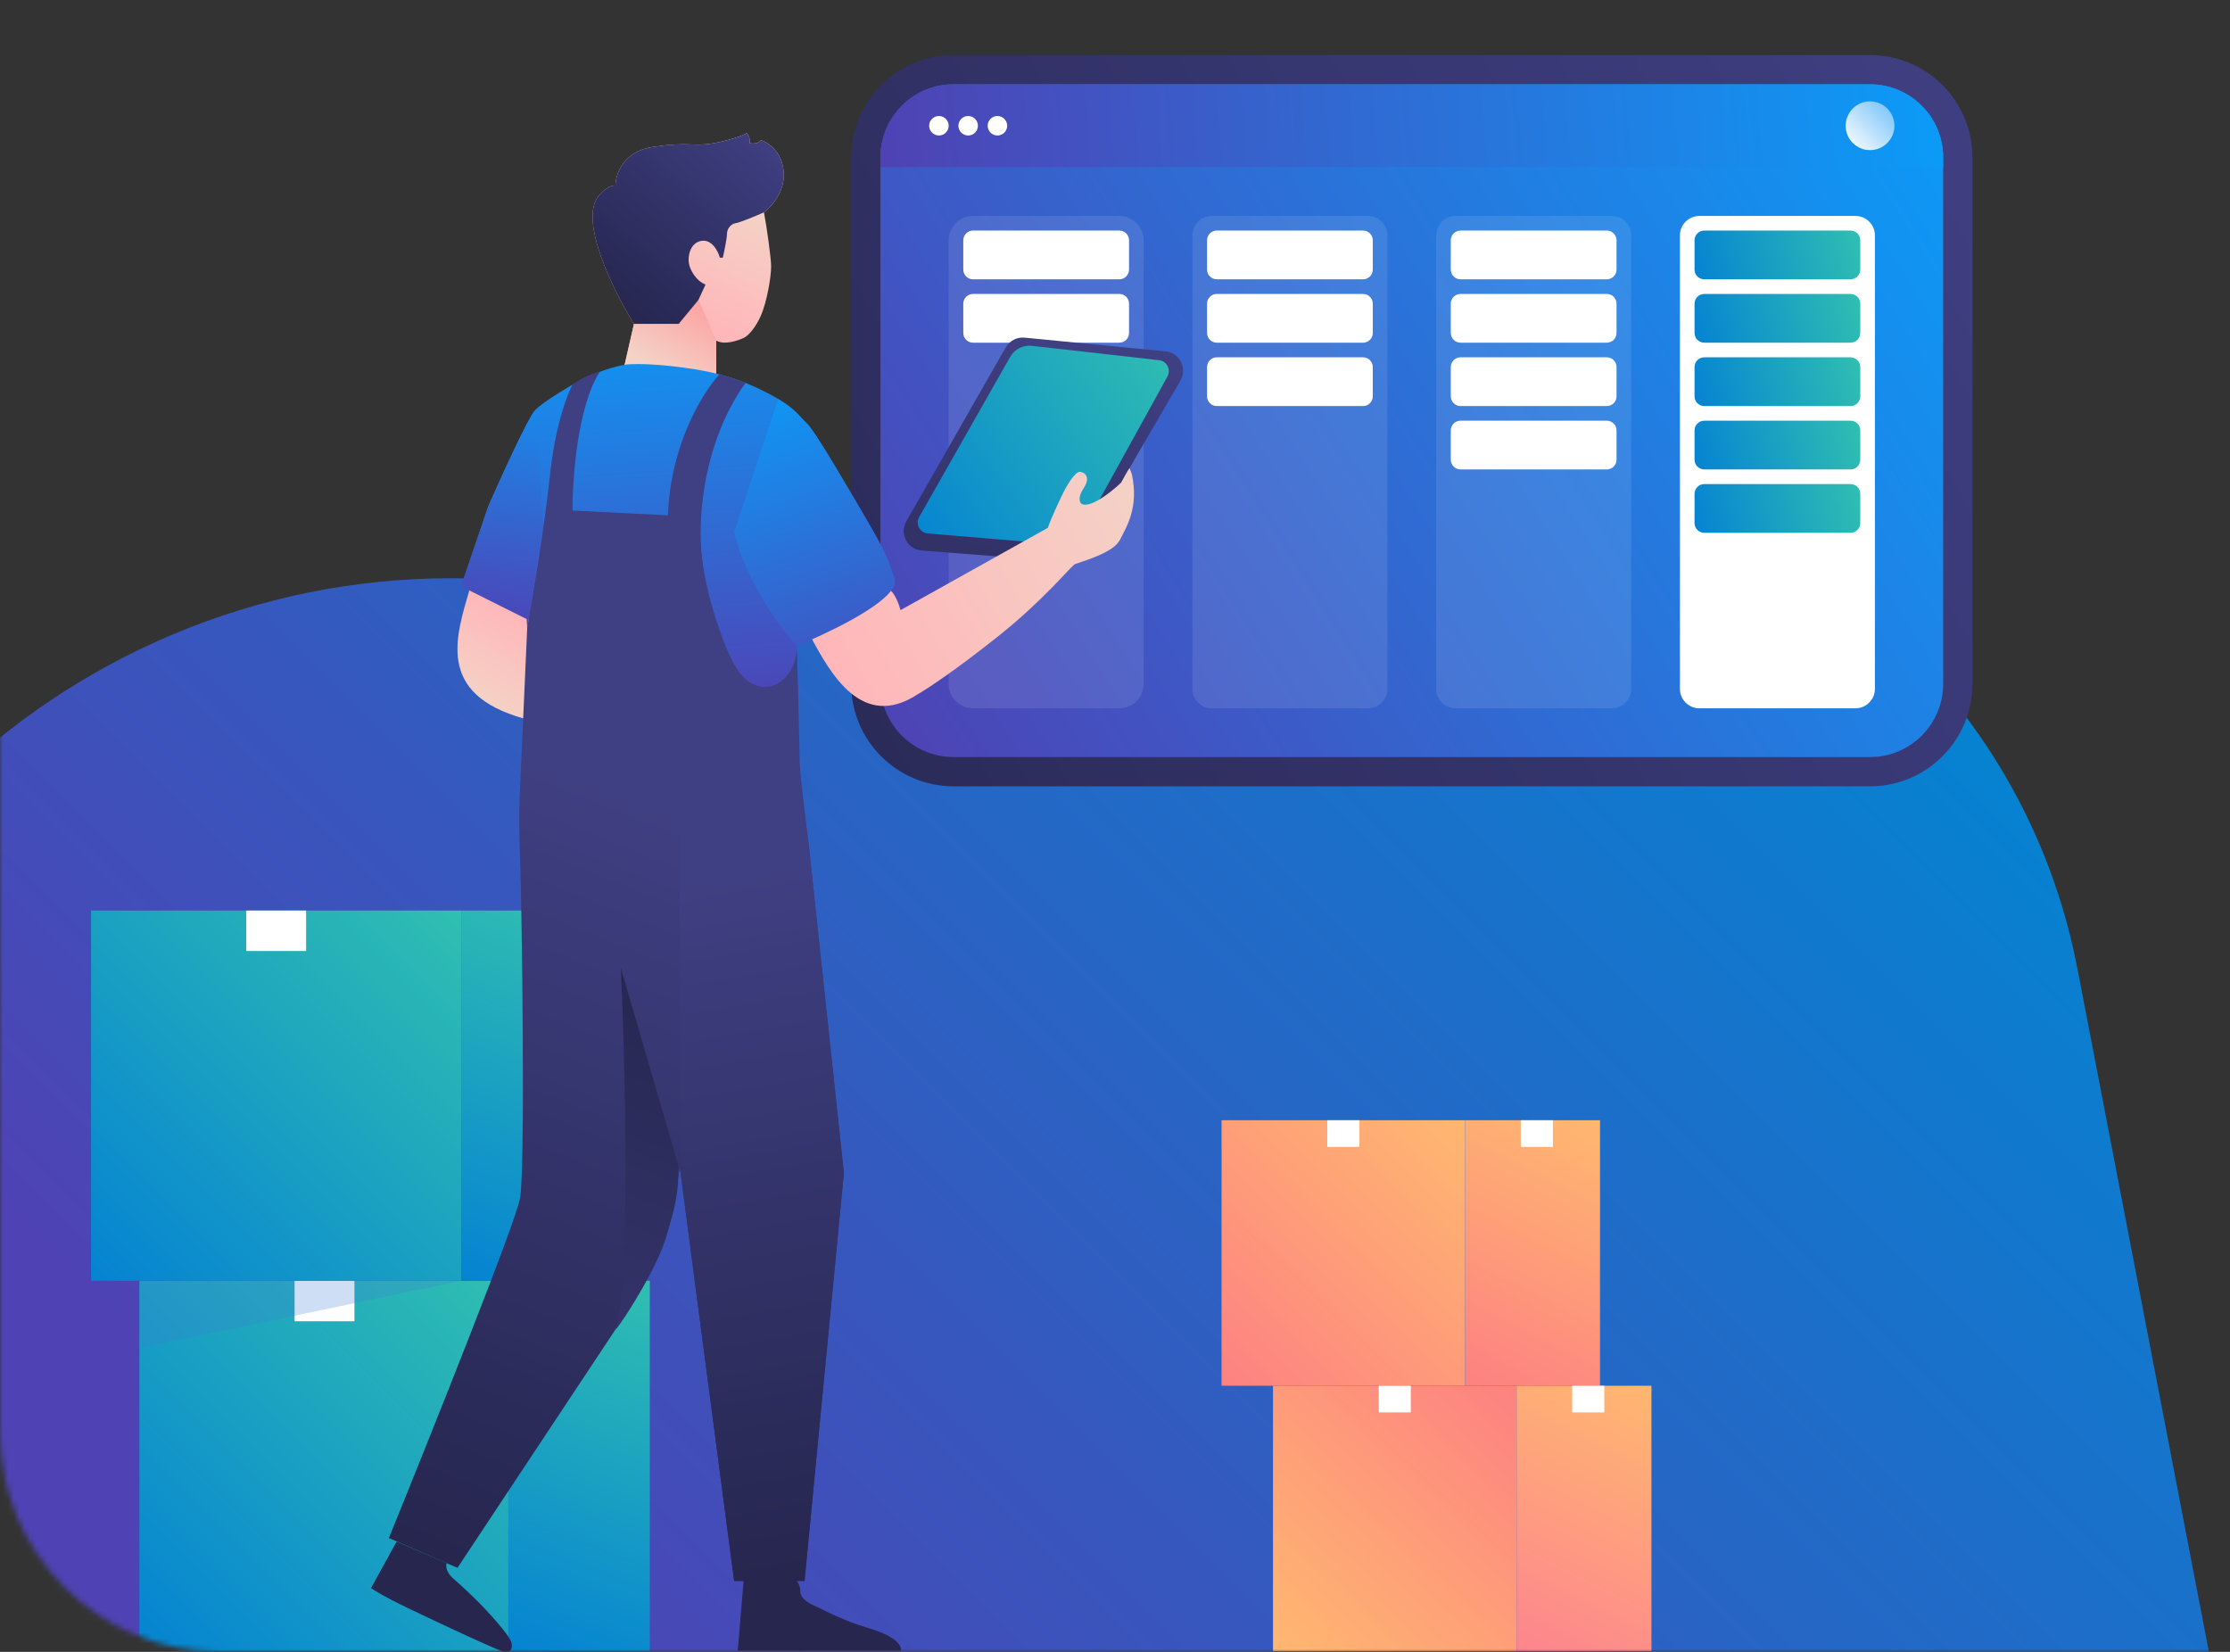 <?xml version="1.0" encoding="UTF-8"?> <svg xmlns="http://www.w3.org/2000/svg" width="405" height="300" viewBox="0 0 405 300" fill="none"><rect x="0" y="0" width="405" height="300" fill="#333333" stroke="none"/><mask id="mask0_1653_1248" style="mask-type:alpha" maskUnits="userSpaceOnUse" x="0" y="0" width="405" height="300"><path d="M0 40C0 17.909 17.909 0 40 0H405V300H40C17.909 300 0 282.091 0 260V40Z" fill="#0283D2"></path></mask><g mask="url(#mask0_1653_1248)"><path d="M-61 299.955H401.158L377.296 175.949C365.154 112.854 302.2 73.135 239.984 89.317L168.347 107.948C152.52 112.064 135.987 112.688 119.895 109.774L105.313 107.133C33.462 94.123 -35.118 142.476 -46.954 214.49L-61 299.955Z" fill="url(#paint0_linear_1653_1248)"></path><path d="M92.557 232.608H25.315V299.85H92.557V232.608Z" fill="url(#paint1_linear_1653_1248)"></path><path d="M64.372 232.608H53.501V239.957H64.372V232.608Z" fill="white"></path><path d="M83.779 165.367H16.537V232.609H83.779V165.367Z" fill="url(#paint2_linear_1653_1248)"></path><path d="M55.594 165.367H44.722V172.716H55.594V165.367Z" fill="white"></path><path opacity="0.25" d="M83.778 232.608L25.314 244.861V232.608H83.778Z" fill="#3C7ED7"></path><path d="M109.485 165.367H83.779V232.609H109.485V165.367Z" fill="url(#paint3_linear_1653_1248)"></path><path d="M118.014 232.608H92.308V299.85H118.014V232.608Z" fill="url(#paint4_linear_1653_1248)"></path><path d="M266.088 203.451H221.855V251.669H266.088V203.451Z" fill="url(#paint5_linear_1653_1248)"></path><path d="M290.586 203.451H266.096V251.669H290.586V203.451Z" fill="url(#paint6_linear_1653_1248)"></path><path d="M246.884 203.451H241.06V208.293H246.884V203.451Z" fill="white"></path><path d="M282.024 203.451H276.199V208.293H282.024V203.451Z" fill="white"></path><path d="M275.428 251.67H231.195V299.888H275.428V251.67Z" fill="url(#paint7_linear_1653_1248)"></path><path d="M299.926 251.67H275.436V299.888H299.926V251.67Z" fill="url(#paint8_linear_1653_1248)"></path><path d="M256.224 251.67H250.399V256.511H256.224V251.67Z" fill="white"></path><path d="M291.361 251.67H285.537V256.511H291.361V251.67Z" fill="white"></path><path d="M154.585 28.593C154.585 18.324 162.909 10 173.178 10H339.625C349.894 10 358.218 18.324 358.218 28.593V124.211C358.218 134.48 349.894 142.804 339.625 142.804H173.178C162.909 142.804 154.585 134.48 154.585 124.211V28.593Z" fill="url(#paint9_linear_1653_1248)"></path><path d="M159.897 28.593C159.897 21.258 165.843 15.312 173.178 15.312H339.626C346.96 15.312 352.906 21.258 352.906 28.593V124.211C352.906 131.546 346.96 137.492 339.626 137.492H173.178C165.843 137.492 159.897 131.546 159.897 124.211V28.593Z" fill="url(#paint10_linear_1653_1248)"></path><path d="M172.292 43.644C172.292 41.199 174.274 39.217 176.719 39.217H203.28C205.725 39.217 207.707 41.199 207.707 43.644V124.211C207.707 126.656 205.725 128.638 203.28 128.638H176.719C174.274 128.638 172.292 126.656 172.292 124.211V43.644Z" fill="white" fill-opacity="0.1"></path><path d="M260.828 42.758C260.828 40.803 262.414 39.217 264.37 39.217H292.701C294.657 39.217 296.243 40.803 296.243 42.758V125.097C296.243 127.053 294.657 128.638 292.701 128.638H264.37C262.414 128.638 260.828 127.053 260.828 125.097V42.758Z" fill="white" fill-opacity="0.1"></path><path d="M216.561 42.758C216.561 40.803 218.146 39.217 220.102 39.217H248.434C250.389 39.217 251.975 40.803 251.975 42.758V125.097C251.975 127.053 250.389 128.638 248.434 128.638H220.102C218.146 128.638 216.561 127.053 216.561 125.097V42.758Z" fill="white" fill-opacity="0.1"></path><path d="M305.096 42.758C305.096 40.803 306.682 39.217 308.638 39.217H336.969C338.925 39.217 340.511 40.803 340.511 42.758V125.097C340.511 127.053 338.925 128.638 336.969 128.638H308.638C306.682 128.638 305.096 127.053 305.096 125.097V42.758Z" fill="white"></path><path d="M159.897 28.593C159.897 21.258 165.843 15.312 173.178 15.312H339.626C346.96 15.312 352.906 21.258 352.906 28.593V30.363H159.897V28.593Z" fill="url(#paint11_linear_1653_1248)"></path><path d="M344.052 22.838C344.052 25.282 342.07 27.265 339.626 27.265C337.181 27.265 335.199 25.282 335.199 22.838C335.199 20.393 337.181 18.411 339.626 18.411C342.07 18.411 344.052 20.393 344.052 22.838Z" fill="url(#paint12_linear_1653_1248)"></path><path d="M172.292 22.838C172.292 23.816 171.5 24.608 170.522 24.608C169.544 24.608 168.751 23.816 168.751 22.838C168.751 21.86 169.544 21.067 170.522 21.067C171.5 21.067 172.292 21.86 172.292 22.838Z" fill="white"></path><path d="M177.605 22.838C177.605 23.816 176.812 24.608 175.834 24.608C174.856 24.608 174.063 23.816 174.063 22.838C174.063 21.86 174.856 21.067 175.834 21.067C176.812 21.067 177.605 21.86 177.605 22.838Z" fill="white"></path><path d="M182.917 22.838C182.917 23.816 182.124 24.608 181.146 24.608C180.168 24.608 179.375 23.816 179.375 22.838C179.375 21.86 180.168 21.067 181.146 21.067C182.124 21.067 182.917 21.86 182.917 22.838Z" fill="white"></path><path d="M174.948 43.644C174.948 42.666 175.741 41.873 176.719 41.873H203.28C204.258 41.873 205.051 42.666 205.051 43.644V48.956C205.051 49.934 204.258 50.727 203.28 50.727H176.719C175.741 50.727 174.948 49.934 174.948 48.956V43.644Z" fill="url(#paint13_linear_1653_1248)"></path><path d="M263.485 43.644C263.485 42.666 264.277 41.873 265.255 41.873H291.816C292.794 41.873 293.587 42.666 293.587 43.644V48.956C293.587 49.934 292.794 50.727 291.816 50.727H265.255C264.277 50.727 263.485 49.934 263.485 48.956V43.644Z" fill="url(#paint14_linear_1653_1248)"></path><path d="M174.948 55.153C174.948 54.175 175.741 53.383 176.719 53.383H203.28C204.258 53.383 205.051 54.175 205.051 55.153V60.466C205.051 61.444 204.258 62.236 203.28 62.236H176.719C175.741 62.236 174.948 61.444 174.948 60.466V55.153Z" fill="url(#paint15_linear_1653_1248)"></path><path d="M219.217 43.644C219.217 42.666 220.009 41.873 220.987 41.873H247.548C248.526 41.873 249.319 42.666 249.319 43.644V48.956C249.319 49.934 248.526 50.727 247.548 50.727H220.987C220.009 50.727 219.217 49.934 219.217 48.956V43.644Z" fill="url(#paint16_linear_1653_1248)"></path><path d="M263.485 66.663C263.485 65.685 264.277 64.892 265.255 64.892H291.816C292.794 64.892 293.587 65.685 293.587 66.663V71.975C293.587 72.953 292.794 73.746 291.816 73.746H265.255C264.277 73.746 263.485 72.953 263.485 71.975V66.663Z" fill="url(#paint17_linear_1653_1248)"></path><path d="M263.485 55.153C263.485 54.175 264.277 53.383 265.255 53.383H291.816C292.794 53.383 293.587 54.175 293.587 55.153V60.466C293.587 61.444 292.794 62.236 291.816 62.236H265.255C264.277 62.236 263.485 61.444 263.485 60.466V55.153Z" fill="url(#paint18_linear_1653_1248)"></path><path d="M219.217 55.153C219.217 54.175 220.009 53.383 220.987 53.383H247.548C248.526 53.383 249.319 54.175 249.319 55.153V60.466C249.319 61.444 248.526 62.236 247.548 62.236H220.987C220.009 62.236 219.217 61.444 219.217 60.466V55.153Z" fill="url(#paint19_linear_1653_1248)"></path><path d="M219.217 66.663C219.217 65.685 220.009 64.892 220.987 64.892H247.548C248.526 64.892 249.319 65.685 249.319 66.663V71.975C249.319 72.953 248.526 73.746 247.548 73.746H220.987C220.009 73.746 219.217 72.953 219.217 71.975V66.663Z" fill="url(#paint20_linear_1653_1248)"></path><path d="M263.485 78.173C263.485 77.195 264.277 76.402 265.255 76.402H291.816C292.794 76.402 293.587 77.195 293.587 78.173V83.485C293.587 84.463 292.794 85.256 291.816 85.256H265.255C264.277 85.256 263.485 84.463 263.485 83.485V78.173Z" fill="url(#paint21_linear_1653_1248)"></path><path d="M307.752 43.644C307.752 42.666 308.545 41.873 309.523 41.873H336.084C337.062 41.873 337.855 42.666 337.855 43.644V48.956C337.855 49.934 337.062 50.727 336.084 50.727H309.523C308.545 50.727 307.752 49.934 307.752 48.956V43.644Z" fill="url(#paint22_linear_1653_1248)"></path><path d="M307.752 66.663C307.752 65.685 308.545 64.892 309.523 64.892H336.084C337.062 64.892 337.855 65.685 337.855 66.663V71.975C337.855 72.953 337.062 73.746 336.084 73.746H309.523C308.545 73.746 307.752 72.953 307.752 71.975V66.663Z" fill="url(#paint23_linear_1653_1248)"></path><path d="M307.752 55.153C307.752 54.175 308.545 53.383 309.523 53.383H336.084C337.062 53.383 337.855 54.175 337.855 55.153V60.466C337.855 61.444 337.062 62.236 336.084 62.236H309.523C308.545 62.236 307.752 61.444 307.752 60.466V55.153Z" fill="url(#paint24_linear_1653_1248)"></path><path d="M307.752 78.173C307.752 77.195 308.545 76.402 309.523 76.402H336.084C337.062 76.402 337.855 77.195 337.855 78.173V83.485C337.855 84.463 337.062 85.256 336.084 85.256H309.523C308.545 85.256 307.752 84.463 307.752 83.485V78.173Z" fill="url(#paint25_linear_1653_1248)"></path><path d="M307.752 89.683C307.752 88.704 308.545 87.912 309.523 87.912H336.084C337.062 87.912 337.855 88.704 337.855 89.683V94.995C337.855 95.973 337.062 96.765 336.084 96.765H309.523C308.545 96.765 307.752 95.973 307.752 94.995V89.683Z" fill="url(#paint26_linear_1653_1248)"></path><path d="M211.666 63.811L186.082 61.319C184.694 61.184 183.357 61.875 182.664 63.086L164.592 94.69C163.302 96.945 164.801 99.776 167.391 99.978L195.173 102.143L214.384 69.116C215.681 66.885 214.234 64.061 211.666 63.811Z" fill="url(#paint27_linear_1653_1248)"></path><path d="M210.506 65.418L187.4 62.802C185.809 62.622 184.264 63.408 183.472 64.8L166.936 93.9C166.215 95.17 167.053 96.759 168.508 96.882L195.065 99.111L212.032 68.371C212.72 67.124 211.921 65.578 210.506 65.418Z" fill="url(#paint28_linear_1653_1248)"></path><path d="M72.034 279.975L67.377 288.423C67.377 288.423 69.146 289.686 74.2 292.105C79.254 294.524 89.752 299.469 91.312 299.903C92.871 300.336 93.045 299.217 92.936 298.603C92.86 298.17 92.85 297.65 90.337 294.704C87.197 291.022 84.056 288.206 82.323 286.69C80.937 285.477 80.951 284.307 81.132 283.874L72.034 279.975Z" fill="#26264F"></path><path d="M115.138 58.822L113.405 66.404L130.084 68.353V61.855C131.557 62.721 134.091 61.855 135.174 61.313C135.894 60.954 137.145 59.602 138.098 57.523C139.29 54.923 140.048 50.279 140.048 48.425C140.048 46.801 139.254 41.241 138.748 38.57C140.084 37.595 142.669 34.736 142.322 31.097C141.976 27.458 139.434 25.826 138.207 25.465C137.687 26.159 136.618 26.115 136.149 26.007C136.322 25.14 135.86 24.419 135.607 24.166C134.958 24.707 131.6 25.682 129.651 26.007C125.453 26.706 125.644 25.682 118.712 26.657C113.167 27.436 111.781 31.675 111.781 33.696C110.568 33.61 109.296 34.888 108.748 35.538C105.023 39.956 111.456 52.902 115.138 58.822Z" fill="url(#paint29_linear_1653_1248)"></path><path d="M115.138 58.822L113.406 66.404L130.084 68.353V61.855L126.835 54.382L123.369 58.822H115.138Z" fill="url(#paint30_linear_1653_1248)"></path><path d="M108.748 35.538C105.023 39.956 111.456 52.902 115.138 58.822H123.261L126.835 54.49L128.135 51.675C126.402 51.025 125.283 48.967 125.102 47.776C124.922 46.584 125.275 44.202 127.268 43.768C129.261 43.335 130.409 45.61 130.734 46.801H131.275C131.528 45.682 132.033 43.249 132.033 42.469C132.033 41.494 132.792 40.628 133.658 40.519C134.351 40.433 137.34 39.184 138.748 38.57C140.084 37.595 142.669 34.736 142.322 31.097C141.976 27.458 139.434 25.826 138.207 25.465C137.687 26.159 136.618 26.115 136.149 26.007C136.322 25.14 135.86 24.419 135.607 24.166C134.958 24.707 131.6 25.682 129.651 26.007C125.453 26.706 125.644 25.682 118.712 26.657C113.167 27.436 111.781 31.675 111.781 33.696C110.568 33.61 109.296 34.888 108.748 35.538Z" fill="url(#paint31_linear_1653_1248)"></path><path d="M97.16 74.526C98.46 73.053 103.767 69.942 105.499 69.003C107.774 67.771 111.817 66.44 113.839 66.187C118.604 65.841 125.969 66.909 129.001 67.595C130.517 67.938 131.987 68.297 133.983 69.003C136.519 69.9 139.469 71.317 141.347 72.469C144.705 74.526 145.03 75.501 146.546 76.909C148.062 78.317 154.777 89.905 158.243 95.862C161.708 101.818 162.033 104.093 162.358 104.851C162.618 105.457 162.466 106.187 162.358 106.475C160.452 110.288 149.795 115.212 144.705 117.306L145.03 127.269L95.752 114.273L95.644 112.432L83.731 106.475L88.713 91.855C90.987 86.692 95.861 75.999 97.16 74.526Z" fill="url(#paint32_linear_1653_1248)"></path><path d="M166.69 126.078C156.618 132.684 150.878 122.504 147.088 115.356C151.456 112.288 160.452 106.324 161.492 107.017C162.532 107.71 163.297 109.833 163.55 110.807L190.3 95.862C190.445 95.392 191.145 93.587 192.791 90.122C194.437 86.656 195.643 85.717 196.04 85.681C196.365 85.681 197.08 85.855 197.34 86.548C197.6 87.241 197.159 88.136 196.907 88.497C195.694 90.23 196.04 91.313 196.473 91.53C197.927 92.256 201.327 89.812 203.621 87.654C204.163 86.656 204.733 85.564 205.138 85.031C205.172 85.177 205.53 85.972 205.56 86.115C206.871 92.234 204.569 95.7 203.405 98.028C202.322 100.194 197.737 101.602 195.174 102.468C193.766 103.659 189.325 109.118 181.528 115.356C173.73 121.594 168.387 125.103 166.69 126.078Z" fill="url(#paint33_linear_1653_1248)"></path><path d="M95.211 130.518C79.009 126.013 82.865 115.464 85.356 106.8L96.294 112.324L95.211 130.518Z" fill="url(#paint34_linear_1653_1248)"></path><path d="M88.713 91.855C90.987 86.692 95.861 75.999 97.16 74.526L98.676 95.537L95.752 114.273L95.644 112.432L83.731 106.475L88.713 91.855Z" fill="url(#paint35_linear_1653_1248)"></path><path d="M162.358 106.475C160.452 110.288 149.795 115.212 144.705 117.306C141.853 114.273 135.586 105.891 133.333 96.62L141.347 72.469C144.705 74.526 145.03 75.501 146.546 76.909C148.062 78.317 154.777 89.905 158.242 95.862C161.708 101.818 162.033 104.093 162.358 104.851C162.618 105.457 162.466 106.187 162.358 106.475Z" fill="url(#paint36_linear_1653_1248)"></path><path d="M83.081 284.74L70.626 279.325C78.243 260.589 93.673 222.012 94.453 217.593C95.427 212.07 94.778 164.417 94.453 155.969C94.193 149.211 94.344 144.562 94.453 143.081L95.752 113.948C96.727 108.569 98.915 95.537 99.868 86.439C100.821 77.342 103.009 71.602 103.983 69.869C105.629 68.57 107.99 67.739 108.965 67.487C104.893 73.638 103.947 87.053 103.983 92.721L121.312 93.587C121.745 80.678 127.737 71.169 130.626 68.028C131.167 68.028 134.416 69.111 135.391 69.544C128.546 79.162 127.023 90.988 127.268 98.353C127.578 107.666 132.25 119.399 133.766 121.313C137.557 127.702 144.705 124.453 144.705 117.414C144.885 123.876 145.246 137.211 145.246 138.858C145.246 140.504 146.329 149.218 146.871 153.37L153.261 213.044L146.113 287.123H133.333L123.478 212.07C123.189 213.911 122.373 218.698 121.42 223.117C120.467 227.535 116.907 233.694 115.247 236.221L83.081 284.74Z" fill="url(#paint37_linear_1653_1248)"></path><path d="M133.333 287.123L123.478 212.07V138.858H145.246C145.246 140.504 146.329 149.218 146.871 153.37L153.261 213.044L146.113 287.123H133.333Z" fill="url(#paint38_linear_1653_1248)"></path><path d="M111.889 241.42C114.488 231.023 113.55 193.334 112.756 175.789L123.153 211.528C123.932 222.359 115.969 235.969 111.889 241.42Z" fill="url(#paint39_linear_1653_1248)"></path><path d="M133.983 299.794L135.066 286.906H144.488C144.777 287.123 145.355 287.86 145.355 289.073C145.355 290.589 147.737 291.563 148.495 291.888C149.253 292.213 152.803 294.228 157.701 295.679C163.549 297.412 163.658 299.217 163.658 299.794H133.983Z" fill="#26264F"></path></g><defs><linearGradient id="paint0_linear_1653_1248" x1="314.704" y1="83.481" x2="89.046" y2="309.185" gradientUnits="userSpaceOnUse"><stop stop-color="#0583D2"></stop><stop offset="1" stop-color="#4F42B4"></stop></linearGradient><linearGradient id="paint1_linear_1653_1248" x1="92.751" y1="232.531" x2="25.258" y2="300.024" gradientUnits="userSpaceOnUse"><stop stop-color="#30BFB1"></stop><stop offset="1" stop-color="#0583D2"></stop></linearGradient><linearGradient id="paint2_linear_1653_1248" x1="83.586" y1="165.454" x2="16.509" y2="232.531" gradientUnits="userSpaceOnUse"><stop stop-color="#30BFB1"></stop><stop offset="1" stop-color="#0583D2"></stop></linearGradient><linearGradient id="paint3_linear_1653_1248" x1="109.417" y1="165.454" x2="83.586" y2="232.531" gradientUnits="userSpaceOnUse"><stop stop-color="#30BFB1"></stop><stop offset="1" stop-color="#0583D2"></stop></linearGradient><linearGradient id="paint4_linear_1653_1248" x1="118.166" y1="232.531" x2="92.335" y2="300.024" gradientUnits="userSpaceOnUse"><stop stop-color="#30BFB1"></stop><stop offset="1" stop-color="#0583D2"></stop></linearGradient><linearGradient id="paint5_linear_1653_1248" x1="266.111" y1="203.81" x2="220.484" y2="251.262" gradientUnits="userSpaceOnUse"><stop stop-color="#FFB870"></stop><stop offset="1" stop-color="#FD8182"></stop></linearGradient><linearGradient id="paint6_linear_1653_1248" x1="290.445" y1="203.81" x2="266.111" y2="251.262" gradientUnits="userSpaceOnUse"><stop stop-color="#FFB870"></stop><stop offset="1" stop-color="#FD8182"></stop></linearGradient><linearGradient id="paint7_linear_1653_1248" x1="275.847" y1="251.262" x2="230.829" y2="299.931" gradientUnits="userSpaceOnUse"><stop stop-color="#FD8182"></stop><stop offset="1" stop-color="#FFB870"></stop></linearGradient><linearGradient id="paint8_linear_1653_1248" x1="300.181" y1="251.262" x2="275.847" y2="299.931" gradientUnits="userSpaceOnUse"><stop stop-color="#FFB870"></stop><stop offset="1" stop-color="#FD858E"></stop></linearGradient><linearGradient id="paint9_linear_1653_1248" x1="358.218" y1="10" x2="100.592" y2="158.741" gradientUnits="userSpaceOnUse"><stop stop-color="#3F3F83"></stop><stop offset="1" stop-color="#26264F"></stop></linearGradient><linearGradient id="paint10_linear_1653_1248" x1="352.906" y1="15.312" x2="159.897" y2="137.492" gradientUnits="userSpaceOnUse"><stop stop-color="#0B9BF8"></stop><stop offset="1" stop-color="#4F42B4"></stop></linearGradient><linearGradient id="paint11_linear_1653_1248" x1="159.897" y1="30.363" x2="352.906" y2="15.312" gradientUnits="userSpaceOnUse"><stop stop-color="#4F42B4"></stop><stop offset="1" stop-color="#0B9BF8"></stop></linearGradient><linearGradient id="paint12_linear_1653_1248" x1="344.052" y1="18.411" x2="335.199" y2="27.265" gradientUnits="userSpaceOnUse"><stop stop-color="white" stop-opacity="0.4"></stop><stop offset="1" stop-color="white"></stop></linearGradient><linearGradient id="paint13_linear_1653_1248" x1="174.948" y1="50.727" x2="205.051" y2="41.873" gradientUnits="userSpaceOnUse"><stop stop-color="white"></stop><stop offset="1" stop-color="white"></stop></linearGradient><linearGradient id="paint14_linear_1653_1248" x1="263.485" y1="50.727" x2="293.587" y2="41.873" gradientUnits="userSpaceOnUse"><stop stop-color="white"></stop><stop offset="1" stop-color="white"></stop></linearGradient><linearGradient id="paint15_linear_1653_1248" x1="174.948" y1="62.236" x2="205.051" y2="53.383" gradientUnits="userSpaceOnUse"><stop stop-color="white"></stop><stop offset="1" stop-color="white"></stop></linearGradient><linearGradient id="paint16_linear_1653_1248" x1="219.217" y1="50.727" x2="249.319" y2="41.873" gradientUnits="userSpaceOnUse"><stop stop-color="white"></stop><stop offset="1" stop-color="white"></stop></linearGradient><linearGradient id="paint17_linear_1653_1248" x1="263.485" y1="73.746" x2="293.587" y2="64.892" gradientUnits="userSpaceOnUse"><stop stop-color="white"></stop><stop offset="1" stop-color="white"></stop></linearGradient><linearGradient id="paint18_linear_1653_1248" x1="263.485" y1="62.236" x2="293.587" y2="53.383" gradientUnits="userSpaceOnUse"><stop stop-color="white"></stop><stop offset="1" stop-color="white"></stop></linearGradient><linearGradient id="paint19_linear_1653_1248" x1="219.217" y1="62.236" x2="249.319" y2="53.383" gradientUnits="userSpaceOnUse"><stop stop-color="white"></stop><stop offset="1" stop-color="white"></stop></linearGradient><linearGradient id="paint20_linear_1653_1248" x1="219.217" y1="73.746" x2="249.319" y2="64.892" gradientUnits="userSpaceOnUse"><stop stop-color="white"></stop><stop offset="1" stop-color="white"></stop></linearGradient><linearGradient id="paint21_linear_1653_1248" x1="263.485" y1="85.256" x2="293.587" y2="76.402" gradientUnits="userSpaceOnUse"><stop stop-color="white"></stop><stop offset="1" stop-color="white"></stop></linearGradient><linearGradient id="paint22_linear_1653_1248" x1="307.752" y1="50.727" x2="337.855" y2="41.873" gradientUnits="userSpaceOnUse"><stop stop-color="#0583D2"></stop><stop offset="1" stop-color="#30BFB1"></stop></linearGradient><linearGradient id="paint23_linear_1653_1248" x1="307.752" y1="73.746" x2="337.855" y2="64.892" gradientUnits="userSpaceOnUse"><stop stop-color="#0583D2"></stop><stop offset="1" stop-color="#30BFB1"></stop></linearGradient><linearGradient id="paint24_linear_1653_1248" x1="307.752" y1="62.236" x2="337.855" y2="53.383" gradientUnits="userSpaceOnUse"><stop stop-color="#0583D2"></stop><stop offset="1" stop-color="#30BFB1"></stop></linearGradient><linearGradient id="paint25_linear_1653_1248" x1="307.752" y1="85.256" x2="337.855" y2="76.402" gradientUnits="userSpaceOnUse"><stop stop-color="#0583D2"></stop><stop offset="1" stop-color="#30BFB1"></stop></linearGradient><linearGradient id="paint26_linear_1653_1248" x1="307.752" y1="96.765" x2="337.855" y2="87.912" gradientUnits="userSpaceOnUse"><stop stop-color="#0583D2"></stop><stop offset="1" stop-color="#30BFB1"></stop></linearGradient><linearGradient id="paint27_linear_1653_1248" x1="189.488" y1="61.097" x2="168.972" y2="137.661" gradientUnits="userSpaceOnUse"><stop stop-color="#3F3F83"></stop><stop offset="1" stop-color="#26264F"></stop></linearGradient><linearGradient id="paint28_linear_1653_1248" x1="213.462" y1="62.679" x2="165.21" y2="98.979" gradientUnits="userSpaceOnUse"><stop stop-color="#30BFB1"></stop><stop offset="1" stop-color="#0583D2"></stop></linearGradient><linearGradient id="paint29_linear_1653_1248" x1="138.206" y1="38.553" x2="128.467" y2="59.138" gradientUnits="userSpaceOnUse"><stop stop-color="#F4D2C6"></stop><stop offset="1" stop-color="#FFB7B9"></stop></linearGradient><linearGradient id="paint30_linear_1653_1248" x1="127.803" y1="54.268" x2="119.835" y2="67.327" gradientUnits="userSpaceOnUse"><stop stop-color="#FDA0A1"></stop><stop offset="1" stop-color="#F4D2C6"></stop></linearGradient><linearGradient id="paint31_linear_1653_1248" x1="141.083" y1="25.936" x2="114.523" y2="58.695" gradientUnits="userSpaceOnUse"><stop stop-color="#3F3F83"></stop><stop offset="1" stop-color="#26264F"></stop></linearGradient><linearGradient id="paint32_linear_1653_1248" x1="139.755" y1="53.604" x2="145.068" y2="129.302" gradientUnits="userSpaceOnUse"><stop stop-color="#0B9BF8"></stop><stop offset="1" stop-color="#4F42B4"></stop></linearGradient><linearGradient id="paint33_linear_1653_1248" x1="205.936" y1="84.813" x2="149.716" y2="117.35" gradientUnits="userSpaceOnUse"><stop stop-color="#F4D2C6"></stop><stop offset="1" stop-color="#FFB7B9"></stop></linearGradient><linearGradient id="paint34_linear_1653_1248" x1="95.266" y1="112.259" x2="86.634" y2="127.31" gradientUnits="userSpaceOnUse"><stop stop-color="#FFB7B9"></stop><stop offset="1" stop-color="#F4D2C6"></stop></linearGradient><linearGradient id="paint35_linear_1653_1248" x1="101.685" y1="63.786" x2="94.823" y2="115.579" gradientUnits="userSpaceOnUse"><stop stop-color="#0B9BF8"></stop><stop offset="1" stop-color="#4F42B4"></stop></linearGradient><linearGradient id="paint36_linear_1653_1248" x1="143.518" y1="67.106" x2="165.209" y2="130.409" gradientUnits="userSpaceOnUse"><stop stop-color="#0B9BF8"></stop><stop offset="1" stop-color="#4F42B4"></stop></linearGradient><linearGradient id="paint37_linear_1653_1248" x1="128.246" y1="150.772" x2="76.231" y2="280.92" gradientUnits="userSpaceOnUse"><stop stop-color="#3F3F83"></stop><stop offset="1" stop-color="#26264F"></stop></linearGradient><linearGradient id="paint38_linear_1653_1248" x1="116.515" y1="162.503" x2="138.369" y2="287.123" gradientUnits="userSpaceOnUse"><stop stop-color="#3F3F83"></stop><stop offset="1" stop-color="#26264F"></stop></linearGradient><linearGradient id="paint39_linear_1653_1248" x1="114.744" y1="171.136" x2="71.361" y2="290.881" gradientUnits="userSpaceOnUse"><stop stop-color="#26264F"></stop><stop offset="1" stop-color="#3F3F83"></stop></linearGradient></defs></svg> 